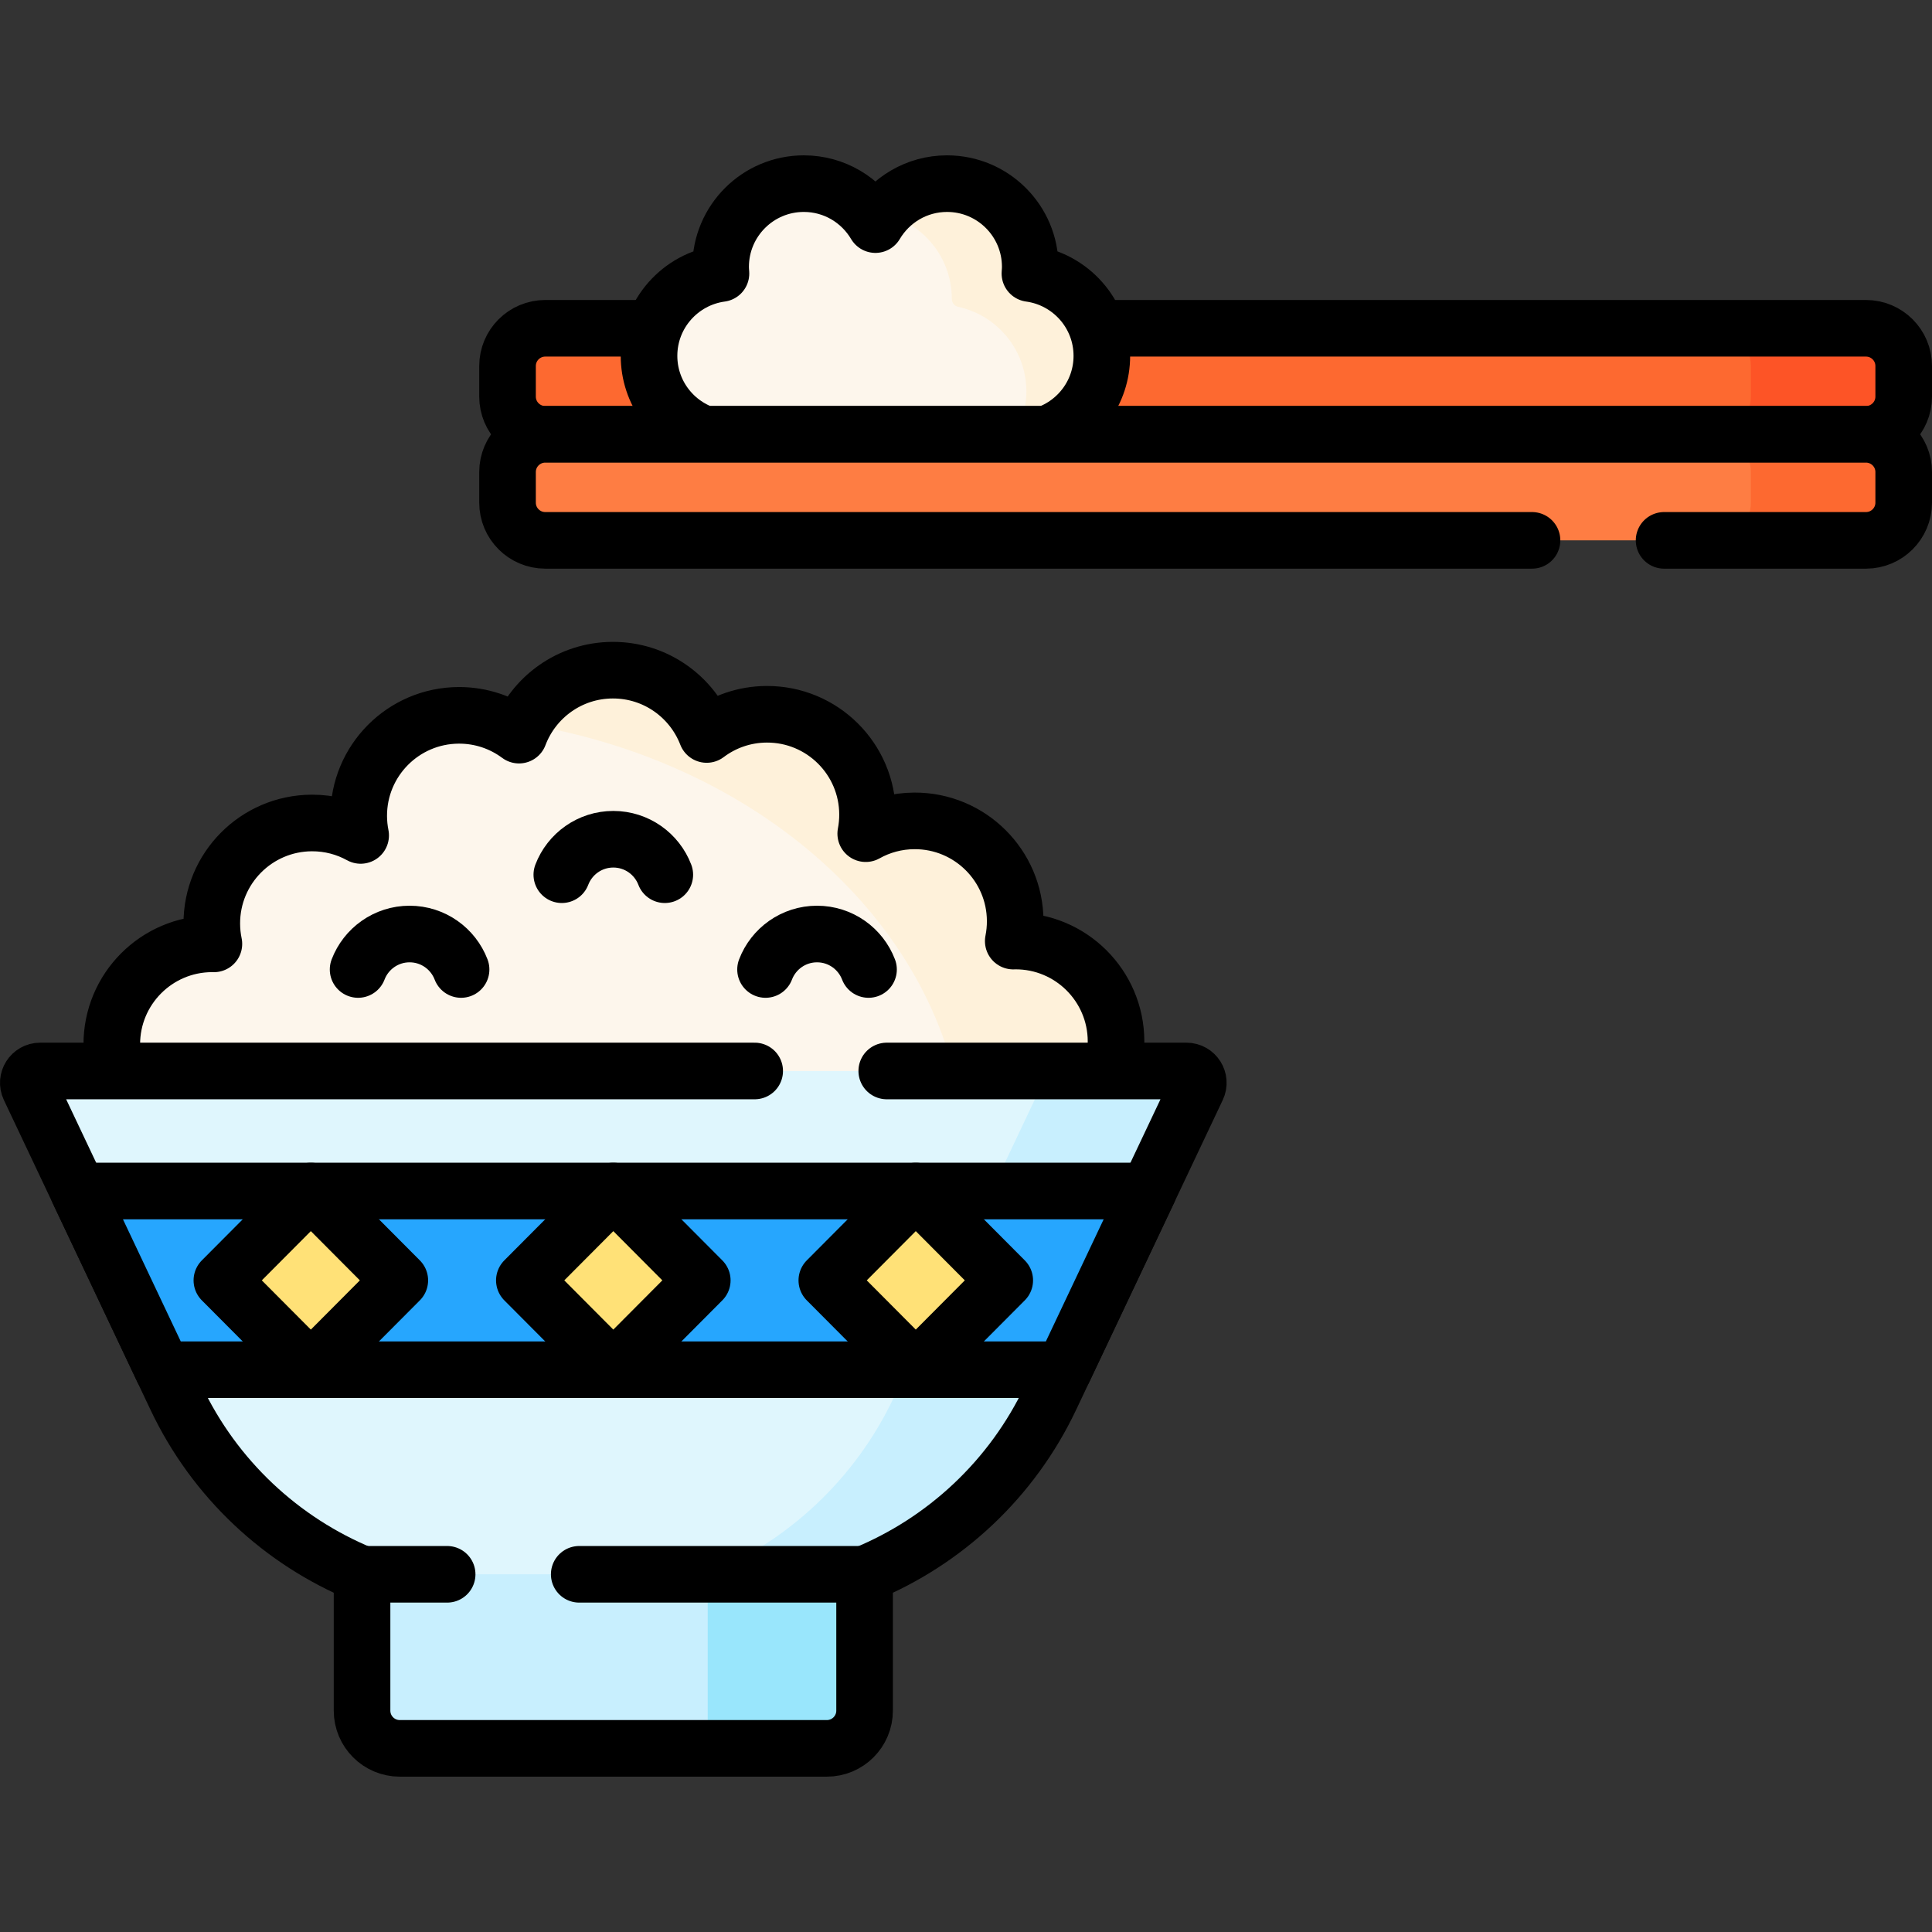 <?xml version="1.0" encoding="UTF-8"?>
<svg xmlns="http://www.w3.org/2000/svg" xmlns:xlink="http://www.w3.org/1999/xlink" version="1.1" id="Capa_1" x="0px" y="0px" viewBox="0 0 512 512" style="enable-background:new 0 0 512 512;" xml:space="preserve" width="512" height="512">
<rect x="0" y="0" width="512" height="512" fill="#333333" stroke="none"/>
<g>
	<g>
		<path style="fill:#FD6930;" d="M504.5,97v8.1c0,5.523-4.477,10-10,10h-350c-5.523,0-10-4.477-10-10V97c0-5.523,4.477-10,10-10h350&#10;&#9;&#9;&#9;C500.023,87,504.5,91.477,504.5,97z"/>
		<path style="fill:#FD5426;" d="M494.5,87H454c5.523,0,10,4.477,10,10v8.1c0,5.523-4.477,10-10,10h40.5c5.523,0,10-4.477,10-10V97&#10;&#9;&#9;&#9;C504.5,91.477,500.023,87,494.5,87z"/>
		<path style="fill:none;stroke:#000000;stroke-width:15;stroke-linecap:round;stroke-linejoin:round;stroke-miterlimit:10;" d="&#10;&#9;&#9;&#9;M504.5,97v8.1c0,5.523-4.477,10-10,10h-350c-5.523,0-10-4.477-10-10V97c0-5.523,4.477-10,10-10h350&#10;&#9;&#9;&#9;C500.023,87,504.5,91.477,504.5,97z"/>
		<path style="fill:#FDF6EC;" d="M190.899,116.1h82.201C283.781,114.567,292,105.412,292,94.308&#10;&#9;&#9;&#9;c0-11.163-8.302-20.364-19.063-21.825c0.046-0.584,0.089-1.169,0.089-1.764c0-12.179-9.873-22.051-22.051-22.051&#10;&#9;&#9;&#9;c-8.086,0-15.136,4.366-18.974,10.856c-3.838-6.49-10.888-10.856-18.974-10.856c-12.179,0-22.051,9.873-22.051,22.051&#10;&#9;&#9;&#9;c0,0.596,0.043,1.181,0.089,1.764C180.302,73.944,172,83.145,172,94.308C172,105.412,180.219,114.567,190.899,116.1z"/>
		<g>
			<path style="fill:#FEF1DA;" d="M272.937,72.482c0.046-0.584,0.089-1.169,0.089-1.764c0-12.179-9.873-22.051-22.051-22.051&#10;&#9;&#9;&#9;&#9;c-6.838,0-12.926,3.129-16.966,8.017c10.41,2.186,18.227,11.418,18.227,22.477c0,0.006,0,0.012,0,0.019&#10;&#9;&#9;&#9;&#9;c-0.001,1.022,0.673,1.913,1.672,2.129C264.247,83.545,272,92.723,272,103.733c0,4.563-1.348,8.799-3.644,12.367h4.745&#10;&#9;&#9;&#9;&#9;C283.781,114.567,292,105.412,292,94.308C292,83.145,283.698,73.944,272.937,72.482z"/>
		</g>
		<path style="fill:none;stroke:#000000;stroke-width:15;stroke-linecap:round;stroke-linejoin:round;stroke-miterlimit:10;" d="&#10;&#9;&#9;&#9;M186.817,115.1h90.366c8.62-2.991,14.817-11.153,14.817-20.793c0-11.163-8.302-20.364-19.063-21.825&#10;&#9;&#9;&#9;c0.046-0.584,0.089-1.168,0.089-1.764c0-12.179-9.873-22.052-22.051-22.052c-8.086,0-15.136,4.366-18.974,10.856&#10;&#9;&#9;&#9;c-3.838-6.49-10.888-10.856-18.974-10.856c-12.179,0-22.051,9.873-22.051,22.052c0,0.596,0.043,1.18,0.089,1.764&#10;&#9;&#9;&#9;C180.302,73.944,172,83.145,172,94.308C172,103.947,178.197,112.109,186.817,115.1z"/>
		<path style="fill:#FE7D43;" d="M504.5,125.1v8.1c0,5.523-4.477,10-10,10h-350c-5.523,0-10-4.477-10-10v-8.1&#10;&#9;&#9;&#9;c0-5.523,4.477-10,10-10h350C500.023,115.1,504.5,119.578,504.5,125.1z"/>
		<path style="fill:#FD6930;" d="M494.5,115.1H454c5.523,0,10,4.477,10,10v8.1c0,5.523-4.477,10-10,10h40.5c5.523,0,10-4.477,10-10&#10;&#9;&#9;&#9;v-8.1C504.5,119.578,500.023,115.1,494.5,115.1z"/>
		<path style="fill:none;stroke:#000000;stroke-width:15;stroke-linecap:round;stroke-linejoin:round;stroke-miterlimit:10;" d="&#10;&#9;&#9;&#9;M441,143.201h53.5c5.523,0,10-4.477,10-10v-8.1c0-5.523-4.477-10-10-10h-350c-5.523,0-10,4.477-10,10v8.1c0,5.523,4.477,10,10,10&#10;&#9;&#9;&#9;H406"/>
	</g>
	<g>
		<g>
			<g>
				<path style="fill:#FDF6EC;" d="M294.209,284.867c0.899-2.67,1.394-5.525,1.394-8.498c0-14.698-11.916-26.614-26.614-26.614&#10;&#9;&#9;&#9;&#9;&#9;c-0.18,0-0.357,0.01-0.536,0.014c0.351-1.724,0.536-3.509,0.536-5.336c0-14.698-11.915-26.614-26.614-26.614&#10;&#9;&#9;&#9;&#9;&#9;c-4.688,0-9.091,1.217-12.917,3.345c0.323-1.657,0.497-3.368,0.497-5.119c0-14.698-11.915-26.614-26.614-26.614&#10;&#9;&#9;&#9;&#9;&#9;c-5.979,0-11.497,1.972-15.941,5.301c-3.822-10.014-13.511-17.129-24.867-17.129s-21.046,7.116-24.867,17.129&#10;&#9;&#9;&#9;&#9;&#9;c-4.443-3.329-9.962-5.301-15.941-5.301c-14.698,0-26.614,11.915-26.614,26.614c0,1.752,0.174,3.462,0.497,5.119&#10;&#9;&#9;&#9;&#9;&#9;c-3.826-2.128-8.228-3.345-12.917-3.345c-14.698,0-26.614,11.916-26.614,26.614c0,1.828,0.185,3.612,0.536,5.336&#10;&#9;&#9;&#9;&#9;&#9;c-0.179-0.003-0.356-0.014-0.536-0.014c-14.698,0-26.614,11.915-26.614,26.614c0,2.973,0.495,5.828,1.394,8.498H294.209z"/>
				<path style="fill:#FEF1DA;" d="M268.989,249.755c-0.18,0-0.357,0.01-0.536,0.014c0.351-1.724,0.536-3.509,0.536-5.336&#10;&#9;&#9;&#9;&#9;&#9;c0-14.698-11.915-26.614-26.614-26.614c-4.688,0-9.091,1.217-12.917,3.345c0.323-1.657,0.497-3.368,0.497-5.119&#10;&#9;&#9;&#9;&#9;&#9;c0-14.698-11.916-26.614-26.614-26.614c-5.979,0-11.497,1.972-15.941,5.301c-3.822-10.014-13.511-17.129-24.867-17.129&#10;&#9;&#9;&#9;&#9;&#9;c-10.226,0-19.084,5.779-23.54,14.238c57.217,9.354,102.322,46.191,113.976,93.027h41.24c0.899-2.67,1.394-5.525,1.394-8.498&#10;&#9;&#9;&#9;&#9;&#9;C295.603,261.67,283.688,249.755,268.989,249.755z"/>
				<path style="fill:none;stroke:#000000;stroke-width:15;stroke-linecap:round;stroke-linejoin:round;stroke-miterlimit:10;" d="&#10;&#9;&#9;&#9;&#9;&#9;M294.701,283.359c0.683-2.369,1.07-4.863,1.061-7.454c-0.051-14.698-12.008-26.572-26.706-26.521&#10;&#9;&#9;&#9;&#9;&#9;c-0.18,0.001-0.357,0.011-0.536,0.015c0.345-1.725,0.524-3.511,0.517-5.338c-0.051-14.698-12.008-26.572-26.706-26.521&#10;&#9;&#9;&#9;&#9;&#9;c-4.688,0.016-9.087,1.248-12.905,3.39c0.317-1.658,0.485-3.369,0.479-5.121c-0.051-14.698-12.008-26.572-26.706-26.521&#10;&#9;&#9;&#9;&#9;&#9;c-5.979,0.021-11.491,2.012-15.922,5.356c-3.857-10-13.571-17.082-24.927-17.043c-11.356,0.039-21.021,7.189-24.808,17.216&#10;&#9;&#9;&#9;&#9;&#9;c-4.455-3.313-9.98-5.266-15.959-5.245c-14.698,0.051-26.572,12.008-26.521,26.706c0.006,1.752,0.186,3.462,0.515,5.118&#10;&#9;&#9;&#9;&#9;&#9;c-3.833-2.115-8.24-3.316-12.928-3.3c-14.698,0.051-26.572,12.008-26.521,26.706c0.006,1.828,0.197,3.612,0.554,5.335&#10;&#9;&#9;&#9;&#9;&#9;c-0.179-0.003-0.356-0.012-0.536-0.012c-14.698,0.051-26.572,12.008-26.521,26.706c0.009,2.59,0.413,5.082,1.113,7.446"/>
				<path style="fill:#DFF6FD;" d="M314.42,283.819H10.647c-2.307,0-3.828,2.403-2.841,4.488l38.859,82.104&#10;&#9;&#9;&#9;&#9;&#9;c10.214,21.581,27.987,38.031,49.281,46.796v46.127h133.177v-46.127c21.294-8.765,39.067-25.215,49.281-46.796l38.859-82.104&#10;&#9;&#9;&#9;&#9;&#9;C318.248,286.221,316.727,283.819,314.42,283.819z"/>
				<path style="fill:#C8EFFE;" d="M314.42,283.819h-41.567c2.307,0,3.828,2.403,2.841,4.488l-38.859,82.104&#10;&#9;&#9;&#9;&#9;&#9;c-10.214,21.581-27.987,38.031-49.281,46.796v46.127h41.567v-46.127c21.294-8.765,39.067-25.215,49.281-46.796l38.859-82.104&#10;&#9;&#9;&#9;&#9;&#9;C318.248,286.221,316.727,283.819,314.42,283.819z"/>
				<path style="fill:#C8EFFE;" d="M95.945,417.206v36.127c0,5.523,4.477,10,10,10h113.177c5.523,0,10-4.477,10-10v-36.127H95.945z"/>
				<path style="fill:#99E6FC;" d="M187.555,463.333h31.567c5.523,0,10-4.477,10-10v-36.127h-41.567V463.333z"/>
				
					<line style="fill:none;stroke:#000000;stroke-width:15;stroke-linecap:round;stroke-linejoin:round;stroke-miterlimit:10;" x1="118.5" y1="417.206" x2="95.945" y2="417.206"/>
				
					<line style="fill:none;stroke:#000000;stroke-width:15;stroke-linecap:round;stroke-linejoin:round;stroke-miterlimit:10;" x1="229.122" y1="417.206" x2="153.5" y2="417.206"/>
				<path style="fill:none;stroke:#000000;stroke-width:15;stroke-linecap:round;stroke-linejoin:round;stroke-miterlimit:10;" d="&#10;&#9;&#9;&#9;&#9;&#9;M200,283.819H10.647c-2.307,0-3.828,2.403-2.841,4.488l38.859,82.104c10.214,21.581,27.987,38.031,49.281,46.796v36.127&#10;&#9;&#9;&#9;&#9;&#9;c0,5.523,4.477,10,10,10h113.177c5.523,0,10-4.477,10-10v-36.127c21.294-8.765,39.067-25.215,49.281-46.796l38.859-82.104&#10;&#9;&#9;&#9;&#9;&#9;c0.987-2.085-0.534-4.488-2.841-4.488H235"/>
			</g>
			<path style="fill:none;stroke:#000000;stroke-width:15;stroke-linecap:round;stroke-linejoin:round;stroke-miterlimit:10;" d="&#10;&#9;&#9;&#9;&#9;M176.181,231.807c-2.097-5.495-7.415-9.4-13.647-9.4s-11.55,3.905-13.647,9.4"/>
			<g>
				<path style="fill:none;stroke:#000000;stroke-width:15;stroke-linecap:round;stroke-linejoin:round;stroke-miterlimit:10;" d="&#10;&#9;&#9;&#9;&#9;&#9;M230.169,256.925c-2.097-5.495-7.415-9.4-13.647-9.4c-6.232,0-11.55,3.905-13.647,9.4"/>
				<path style="fill:none;stroke:#000000;stroke-width:15;stroke-linecap:round;stroke-linejoin:round;stroke-miterlimit:10;" d="&#10;&#9;&#9;&#9;&#9;&#9;M122.193,256.925c-2.097-5.495-7.415-9.4-13.647-9.4s-11.55,3.905-13.647,9.4"/>
			</g>
		</g>
		<g>
			<polygon style="fill:#26A6FE;" points="281.916,362.987 304.328,315.632 20.739,315.632 43.151,362.987 &#9;&#9;&#9;"/>
			
				<polygon style="fill:none;stroke:#000000;stroke-width:15;stroke-linecap:round;stroke-linejoin:round;stroke-miterlimit:10;" points="&#10;&#9;&#9;&#9;&#9;281.916,362.987 304.328,315.632 20.739,315.632 43.151,362.987 &#9;&#9;&#9;"/>
			<g>
				<polygon style="fill:#FFE177;" points="266.268,339.31 242.692,362.987 219.116,339.31 242.692,315.632 &#9;&#9;&#9;&#9;"/>
				<polygon style="fill:#FFE177;" points="186.11,339.31 162.534,362.987 138.958,339.31 162.534,315.632 &#9;&#9;&#9;&#9;"/>
				<polygon style="fill:#FFE177;" points="105.952,339.31 82.376,362.987 58.8,339.31 82.376,315.632 &#9;&#9;&#9;&#9;"/>
			</g>
			<g>
				
					<polygon style="fill:none;stroke:#000000;stroke-width:15;stroke-linecap:round;stroke-linejoin:round;stroke-miterlimit:10;" points="&#10;&#9;&#9;&#9;&#9;&#9;266.268,339.31 242.692,362.987 219.116,339.31 242.692,315.632 &#9;&#9;&#9;&#9;"/>
				
					<polygon style="fill:none;stroke:#000000;stroke-width:15;stroke-linecap:round;stroke-linejoin:round;stroke-miterlimit:10;" points="&#10;&#9;&#9;&#9;&#9;&#9;186.11,339.31 162.534,362.987 138.958,339.31 162.534,315.632 &#9;&#9;&#9;&#9;"/>
				
					<polygon style="fill:none;stroke:#000000;stroke-width:15;stroke-linecap:round;stroke-linejoin:round;stroke-miterlimit:10;" points="&#10;&#9;&#9;&#9;&#9;&#9;105.952,339.31 82.376,362.987 58.8,339.31 82.376,315.632 &#9;&#9;&#9;&#9;"/>
			</g>
		</g>
	</g>
</g>















</svg>
